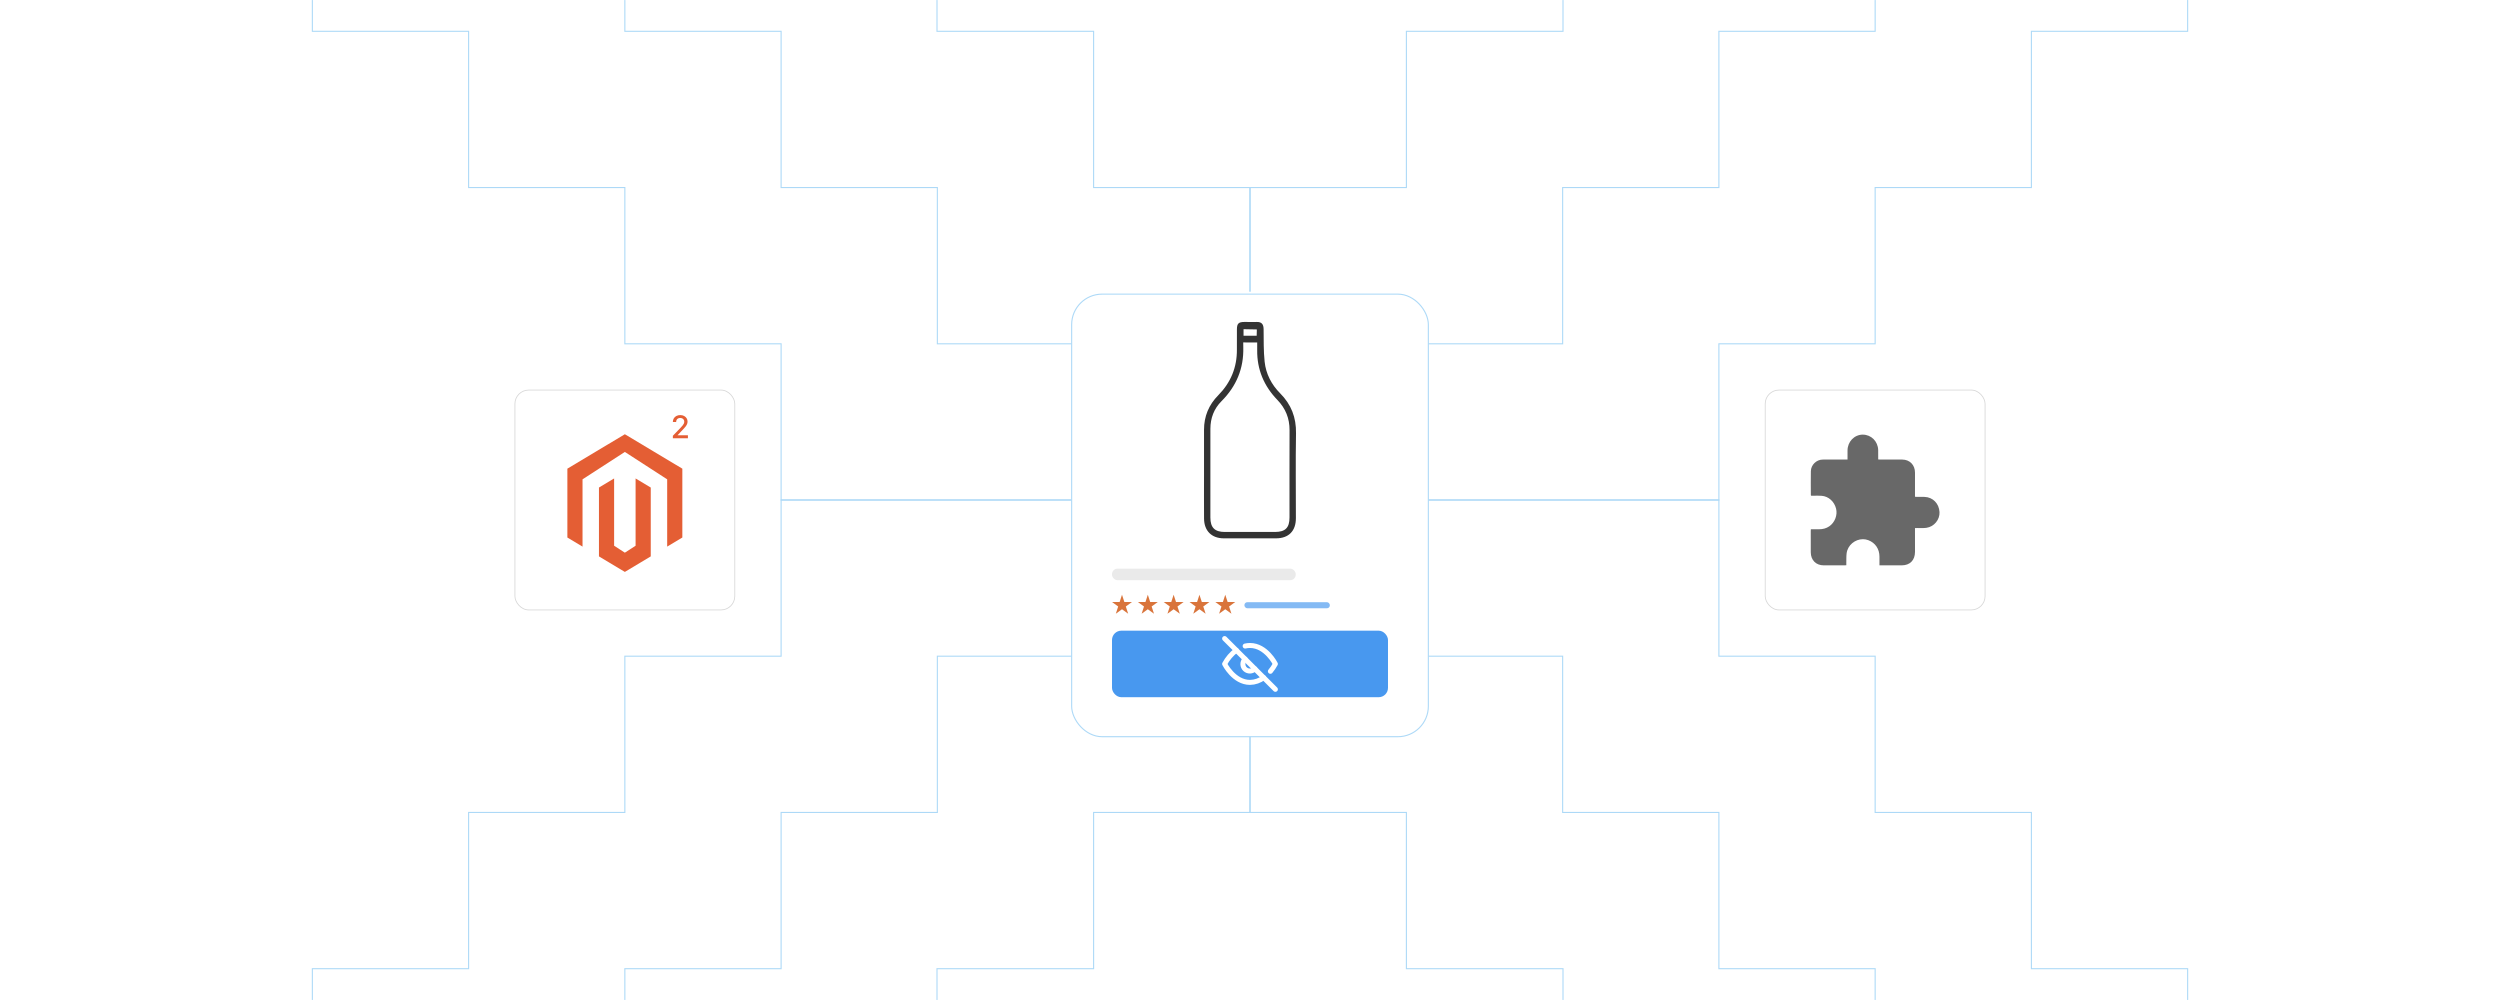 <?xml version="1.0" encoding="UTF-8"?><svg id="Layer_1" xmlns="http://www.w3.org/2000/svg" xmlns:xlink="http://www.w3.org/1999/xlink" viewBox="0 0 1000 400"><defs><filter id="drop-shadow-1" filterUnits="userSpaceOnUse"><feOffset dx="0" dy="4"/><feGaussianBlur result="blur" stdDeviation="5"/><feFlood flood-color="#333" flood-opacity=".05"/><feComposite in2="blur" operator="in"/><feComposite in="SourceGraphic"/></filter></defs><polyline points="500.344 262.478 625.058 262.478 625.058 324.978 687.558 324.978 687.558 387.478 750.058 387.478 750.058 399.978" fill="none" stroke="#add9f7" stroke-miterlimit="10" stroke-width=".439"/><polyline points="499.827 199.978 687.558 199.978 687.558 262.478 750.058 262.478 750.058 324.978 812.558 324.978 812.558 387.478 875.058 387.478 875.058 399.978" fill="none" stroke="#add9f7" stroke-miterlimit="10" stroke-width=".439"/><polyline points="500.058 283.351 500.058 324.978 562.558 324.978 562.558 387.478 625.201 387.478 625.201 399.978" fill="none" stroke="#add9f7" stroke-miterlimit="10" stroke-width=".439"/><polyline points="499.656 262.478 374.942 262.478 374.942 324.978 312.442 324.978 312.442 387.478 249.942 387.478 249.942 399.978" fill="none" stroke="#add9f7" stroke-miterlimit="10" stroke-width=".439"/><polyline points="500.173 199.978 312.442 199.978 312.442 262.478 249.942 262.478 249.942 324.978 187.442 324.978 187.442 387.478 124.942 387.478 124.942 399.978" fill="none" stroke="#add9f7" stroke-miterlimit="10" stroke-width=".439"/><polyline points="499.942 283.351 499.942 324.978 437.442 324.978 437.442 387.478 374.799 387.478 374.799 399.978" fill="none" stroke="#add9f7" stroke-miterlimit="10" stroke-width=".439"/><polyline points="499.656 137.522 374.942 137.522 374.942 75.022 312.442 75.022 312.442 12.521 249.942 12.521 249.942 .021" fill="none" stroke="#add9f7" stroke-miterlimit="10" stroke-width=".439"/><polyline points="500.173 200.022 312.442 200.022 312.442 137.522 249.942 137.522 249.942 75.022 187.442 75.022 187.442 12.521 124.942 12.521 124.942 .021" fill="none" stroke="#add9f7" stroke-miterlimit="10" stroke-width=".439"/><polyline points="499.942 116.649 499.942 75.022 437.442 75.022 437.442 12.521 374.799 12.521 374.799 .021" fill="none" stroke="#add9f7" stroke-miterlimit="10" stroke-width=".439"/><polyline points="500.344 137.522 625.058 137.522 625.058 75.022 687.558 75.022 687.558 12.521 750.058 12.521 750.058 .021" fill="none" stroke="#add9f7" stroke-miterlimit="10" stroke-width=".439"/><polyline points="499.827 200.022 687.558 200.022 687.558 137.522 750.058 137.522 750.058 75.022 812.558 75.022 812.558 12.521 875.058 12.521 875.058 .021" fill="none" stroke="#add9f7" stroke-miterlimit="10" stroke-width=".439"/><polyline points="500.058 116.649 500.058 75.022 562.558 75.022 562.558 12.521 625.201 12.521 625.201 .021" fill="none" stroke="#add9f7" stroke-miterlimit="10" stroke-width=".439"/><rect x="428.663" y="113.653" width="142.674" height="177.03" rx="12.19" ry="12.19" fill="#fff" filter="url(#drop-shadow-1)" stroke="#add9f7" stroke-miterlimit="10" stroke-width=".439"/><rect x="444.803" y="252.268" width="110.394" height="26.617" rx="3.738" ry="3.738" fill="#4898ef" stroke-width="0"/><path d="M505.481,271.058c-1.577,1.202-3.498,1.869-5.481,1.901-6.459,0-10.15-7.382-10.15-7.382,1.148-2.139,2.74-4.008,4.669-5.481M498.062,258.416c.635-.149,1.286-.223,1.938-.222,6.459,0,10.15,7.382,10.15,7.382-.56,1.048-1.228,2.034-1.993,2.944M501.956,267.533c-1.042,1.119-2.794,1.18-3.913.138s-1.18-2.794-.138-3.913c.044-.048.09-.094.138-.138" fill="none" stroke="#fff" stroke-linecap="round" stroke-linejoin="round" stroke-width="2"/><line x1="489.85" y1="255.426" x2="510.15" y2="275.727" fill="none" stroke="#fff" stroke-linecap="round" stroke-linejoin="round" stroke-width="2"/><rect x="444.803" y="227.457" width="73.487" height="4.612" rx="2.193" ry="2.193" fill="#eaeaea" stroke-width="0"/><rect x="497.767" y="240.879" width="34.167" height="2.431" rx="1.156" ry="1.156" fill="#4898ef" opacity=".67" stroke-width="0"/><polygon points="448.799 237.892 449.743 240.796 452.796 240.796 450.326 242.59 451.269 245.494 448.799 243.699 446.329 245.494 447.273 242.59 444.803 240.796 447.856 240.796 448.799 237.892" fill="#d9743b" stroke-width="0"/><polygon points="459.126 237.892 460.07 240.796 463.123 240.796 460.653 242.59 461.596 245.494 459.126 243.699 456.656 245.494 457.6 242.59 455.13 240.796 458.183 240.796 459.126 237.892" fill="#d9743b" stroke-width="0"/><polygon points="469.453 237.892 470.397 240.796 473.449 240.796 470.979 242.59 471.923 245.494 469.453 243.699 466.983 245.494 467.927 242.59 465.457 240.796 468.51 240.796 469.453 237.892" fill="#d9743b" stroke-width="0"/><polygon points="479.78 237.892 480.723 240.796 483.776 240.796 481.306 242.59 482.25 245.494 479.78 243.699 477.31 245.494 478.253 242.59 475.784 240.796 478.837 240.796 479.78 237.892" fill="#d9743b" stroke-width="0"/><polygon points="490.107 237.892 491.05 240.796 494.103 240.796 491.633 242.59 492.577 245.494 490.107 243.699 487.637 245.494 488.58 242.59 486.111 240.796 489.163 240.796 490.107 237.892" fill="#d9743b" stroke-width="0"/><path d="M481.609,189.26c0-5.774.006-11.548-.002-17.322-.007-5.403,1.902-9.993,5.703-13.842,4.998-5.061,7.513-11.157,7.447-18.296-.025-2.709-.03-5.418.009-8.126.033-2.277.664-2.869,2.98-2.893,1.639-.017,3.279.058,4.917.007,2.038-.064,2.754.951,2.778,2.886.053,4.341-.045,8.709.411,13.014.516,4.874,2.747,9.16,6.204,12.637,4.429,4.455,6.454,9.65,6.347,15.968-.193,11.331-.045,22.668-.048,34.002-.002,5.087-2.858,8.018-7.901,8.041-6.986.031-13.972.032-20.958.001-4.854-.022-7.839-3.001-7.878-7.899-.048-6.059-.012-12.118-.009-18.177ZM497.292,136.974l.023,1.961c.213,8.447-2.75,15.565-8.723,21.544-2.992,2.995-4.428,6.776-4.434,11.033-.018,11.836-.018,23.673-.004,35.51.005,4.015,1.742,5.755,5.727,5.764,6.703.016,13.405.014,20.108-.002,4.162-.01,5.818-1.684,5.819-5.839.003-11.623-.038-23.245.014-34.868.021-4.75-1.6-8.716-4.896-12.134-5.329-5.525-8.141-12.126-8.049-19.875.011-.968.002-3.085.002-3.085-1.135-.017-4.203-.009-5.586-.009ZM502.674,134.289l.062-2.511-5.32-.104v2.616h5.258Z" fill="#333" stroke-width="0"/><rect x="706.083" y="156.026" width="87.949" height="87.949" rx="5.517" ry="5.517" fill="#fff" stroke="#d6d6d6" stroke-miterlimit="10" stroke-width=".327"/><path d="M745.094,173.852c3.395,0,6.072,2.689,6.179,6.153.042,1.236.008,2.474.008,3.78.301.011.538.032.774.032,2.934.004,5.871-.002,8.807.008,3.05.009,5.148,2.167,5.14,5.253-.008,2.846-.004,5.69-.006,8.534v1.087c.278.021.511.055.744.055.095.002.191.002.286.002.263,0,.526-.002.788-.004.299-.004.6-.006.899-.006.388,0,.774.004,1.162.019,3.281.132,5.74,2.653,5.931,6.058.172,3.027-2.179,5.904-5.282,6.314-.579.076-1.164.095-1.753.095-.267,0-.536-.004-.805-.008-.28-.006-.56-.009-.841-.009-.112,0-.222.002-.331.002-.08.002-.159.002-.242.002-.165,0-.341-.002-.557-.002v.797c.002,2.913.009,5.825.006,8.736-.008,3.357-2.022,5.39-5.339,5.394-.651.002-1.304.002-1.958.002-2.06,0-4.122-.004-6.181-.006h-.742v-3.491c0-3.063-1.66-5.513-4.458-6.573-.704-.267-1.433-.393-2.153-.393-3.147,0-6.144,2.392-6.53,5.713-.148,1.27-.085,2.567-.116,3.851-.008.267-.002.534-.002.855-.271.015-.483.036-.699.036-2.084.004-4.171.008-6.255.008-.695,0-1.39,0-2.084-.002-3.086-.004-5.155-2.077-5.178-5.213-.019-2.844-.004-5.688-.004-8.532,0-.198.021-.399.038-.687.695,0,1.38.002,2.06.002.426,0,.85,0,1.274-.004,1.454-.013,2.813-.334,4.038-1.179,2.217-1.532,3.368-4.484,2.722-7.065-.712-2.844-2.995-4.929-5.778-5.137-.536-.04-1.073-.051-1.609-.051-.873,0-1.74.032-2.577.032-.087-.154-.127-.195-.129-.231-.006-3.206-.061-6.413.008-9.617.051-2.502,2.209-4.591,4.707-4.625,1.386-.019,2.772-.025,4.157-.025.746,0,1.494.002,2.24.004.647,0,1.293.002,1.94.002h.803c.238,0,.477,0,.816,0,0-1.265.002-2.415,0-3.563-.002-3.544,2.651-6.342,6.079-6.405Z" fill="#686868" stroke-width="0"/><rect x="205.968" y="156.026" width="87.949" height="87.949" rx="5.517" ry="5.517" fill="#fff" stroke="#d6d6d6" stroke-miterlimit="10" stroke-width=".327"/><g id="LOGO"><polygon points="272.936 187.466 272.936 215.008 266.871 218.642 266.871 191.732 249.942 180.77 233.013 191.732 233.013 218.642 226.949 215.008 226.949 187.466 249.942 173.696 272.936 187.466" fill="#e45e34" stroke-width="0"/><polygon points="260.302 195.016 260.302 222.558 256.108 225.07 249.942 228.764 243.772 225.07 239.583 222.558 239.583 195.016 245.647 191.383 245.647 218.293 249.942 221.072 254.238 218.293 254.238 191.383 260.302 195.016" fill="#e45e34" stroke-width="0"/></g><path d="M269.143,175.305v-1l3.095-3.207c.331-.349.604-.654.819-.918s.377-.515.485-.753c.107-.238.161-.491.161-.759,0-.304-.071-.566-.214-.788-.143-.223-.338-.394-.585-.514-.247-.121-.526-.182-.835-.182-.328,0-.613.067-.857.201s-.432.323-.562.567c-.131.244-.197.53-.197.857h-1.317c0-.557.128-1.044.384-1.46.256-.417.607-.741,1.054-.972s.954-.347,1.523-.347c.575,0,1.081.114,1.521.342.439.229.782.538,1.029.93s.371.833.371,1.324c0,.339-.063.671-.19.995-.127.325-.346.686-.659,1.084-.312.398-.747.879-1.304,1.444l-1.817,1.902v.067h4.118v1.184h-6.021Z" fill="#e45e34" stroke-width="0"/></svg>
